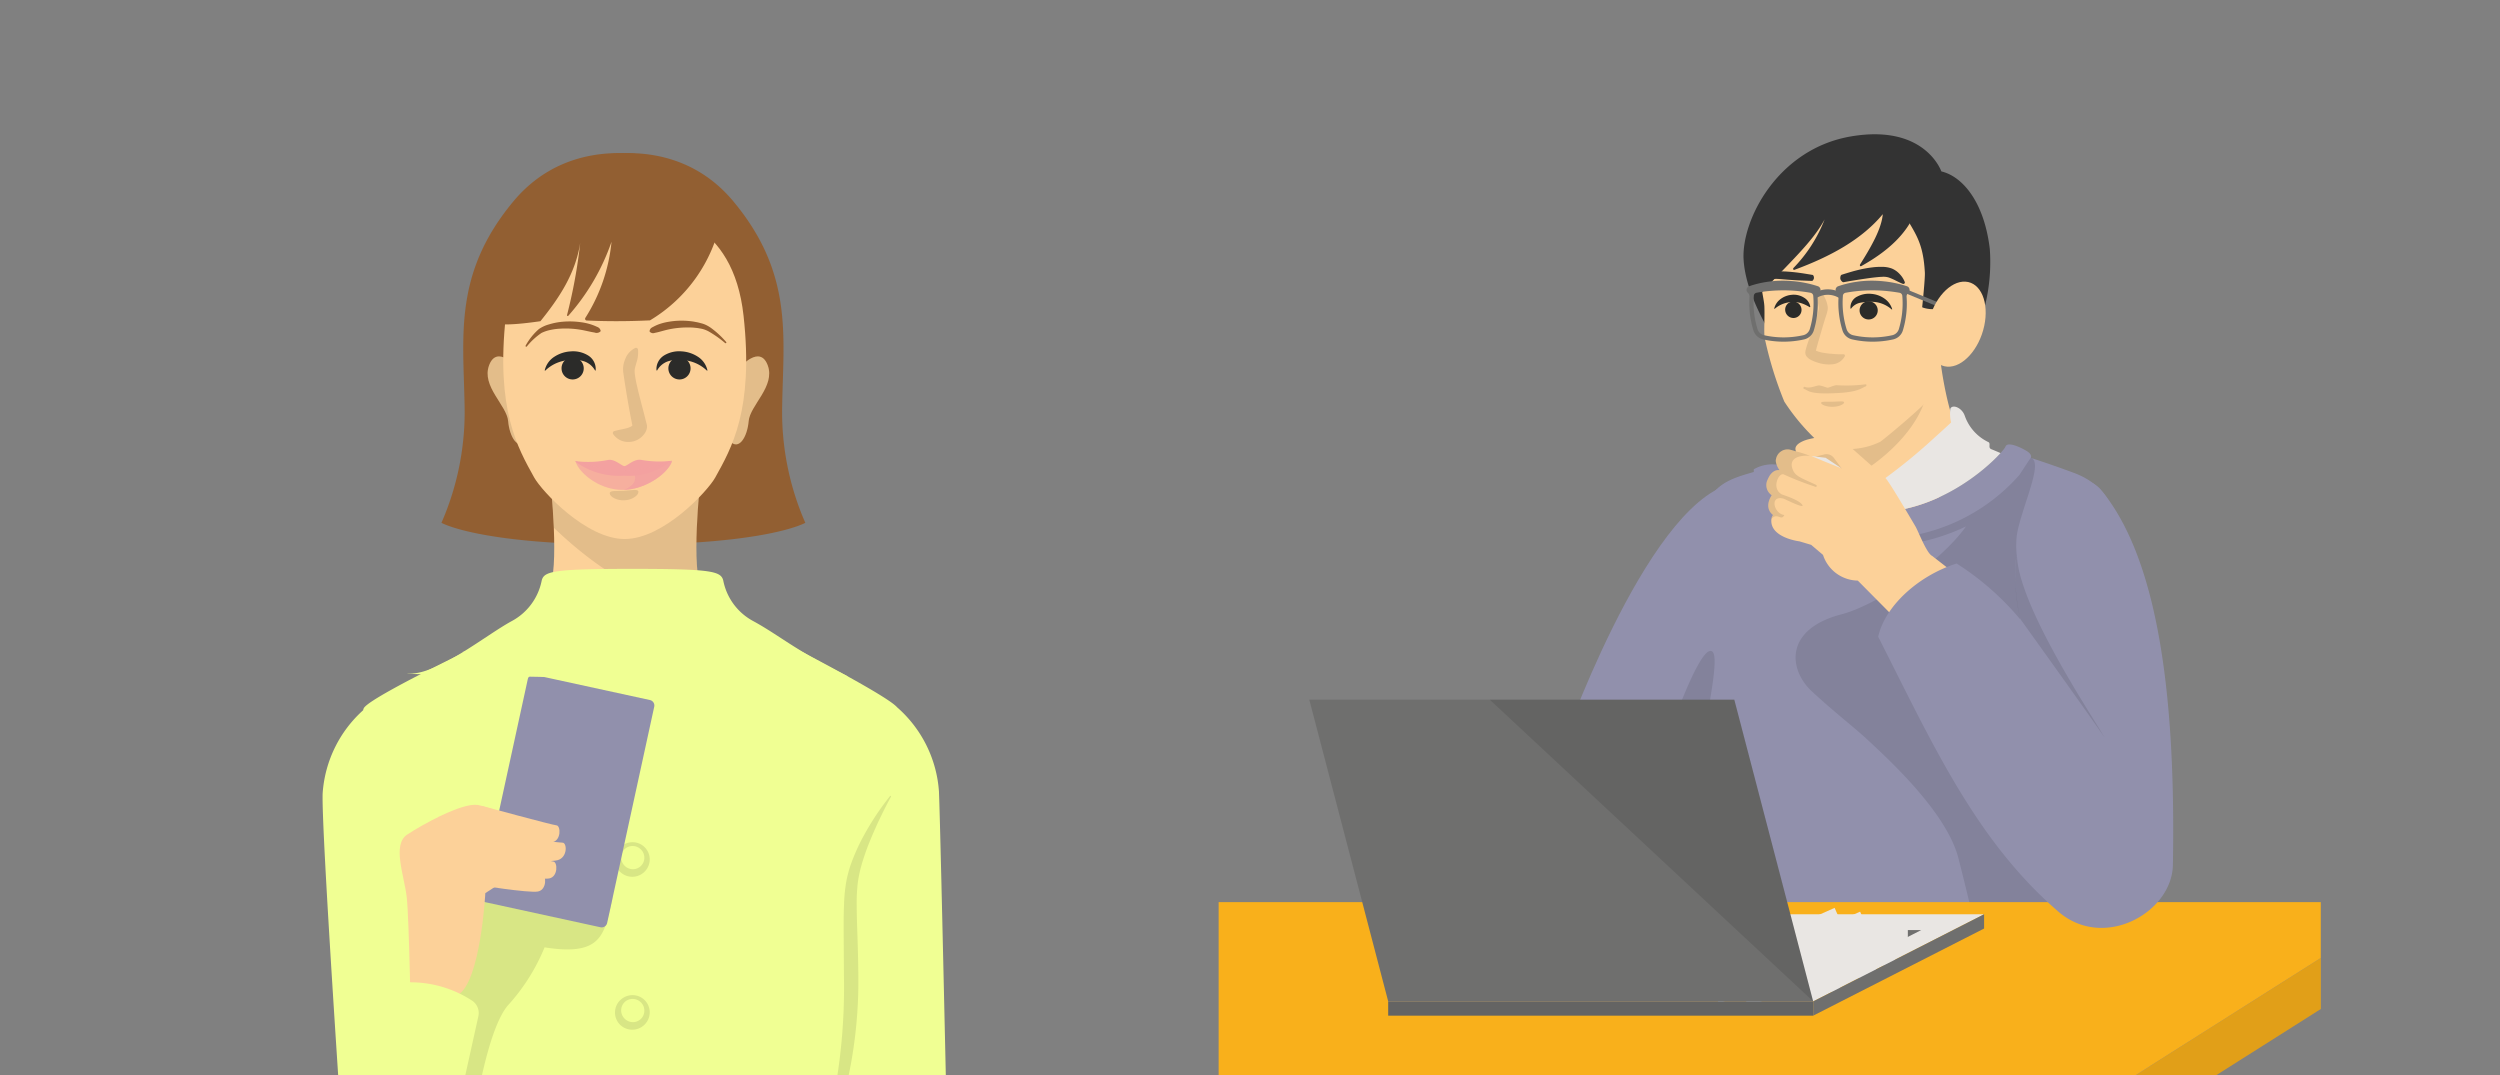<svg id="ill" xmlns="http://www.w3.org/2000/svg" xmlns:xlink="http://www.w3.org/1999/xlink" width="279" height="120" viewBox="0 0 279 120">
  <rect x="0" y="0" width="279" height="120" fill="#808080" stroke="none"/>
  <defs>
    <clipPath id="clip-path">
      <rect id="長方形_12894" data-name="長方形 12894" width="123" height="106.483" transform="translate(0)" fill="none"/>
    </clipPath>
    <clipPath id="clip-path-2">
      <rect id="長方形_12887" data-name="長方形 12887" width="123" height="123.01" fill="none"/>
    </clipPath>
    <clipPath id="clip-path-3">
      <rect id="長方形_12877" data-name="長方形 12877" width="11.824" height="13.04" fill="none"/>
    </clipPath>
    <clipPath id="clip-path-4">
      <rect id="長方形_12878" data-name="長方形 12878" width="49.113" height="80.721" fill="none"/>
    </clipPath>
    <clipPath id="clip-path-5">
      <rect id="長方形_12879" data-name="長方形 12879" width="2.569" height="0.607" fill="none"/>
    </clipPath>
    <clipPath id="clip-path-6">
      <rect id="長方形_12880" data-name="長方形 12880" width="7.037" height="1.012" fill="none"/>
    </clipPath>
    <clipPath id="clip-path-7">
      <rect id="長方形_12881" data-name="長方形 12881" width="4.424" height="8.526" fill="none"/>
    </clipPath>
    <clipPath id="clip-path-8">
      <rect id="長方形_12882" data-name="長方形 12882" width="27.441" height="38.037" fill="none"/>
    </clipPath>
    <clipPath id="clip-path-9">
      <rect id="長方形_12883" data-name="長方形 12883" width="2.913" height="1.598" fill="none"/>
    </clipPath>
    <clipPath id="clip-path-10">
      <rect id="長方形_12884" data-name="長方形 12884" width="5.62" height="7.778" fill="none"/>
    </clipPath>
    <clipPath id="clip-path-11">
      <rect id="長方形_12885" data-name="長方形 12885" width="77.017" height="54.44" fill="none"/>
    </clipPath>
    <clipPath id="clip-path-12">
      <rect id="長方形_12886" data-name="長方形 12886" width="9.972" height="20.763" fill="none"/>
    </clipPath>
    <clipPath id="clip-path-13">
      <rect id="長方形_12891" data-name="長方形 12891" width="137.304" height="158.125" fill="none"/>
    </clipPath>
    <clipPath id="clip-path-14">
      <rect id="長方形_12890" data-name="長方形 12890" width="47.428" height="1.593" fill="none"/>
    </clipPath>
    <clipPath id="clip-path-15">
      <rect id="長方形_12893" data-name="長方形 12893" width="123.652" height="106.39" fill="none"/>
    </clipPath>
    <clipPath id="clip-path-16">
      <rect id="長方形_12892" data-name="長方形 12892" width="36.101" height="33.674" fill="none"/>
    </clipPath>
    <clipPath id="clip-path-17">
      <rect id="長方形_24021" data-name="長方形 24021" width="70" height="105" transform="translate(127 3092)" fill="#fff" stroke="#707070" stroke-width="1"/>
    </clipPath>
    <clipPath id="clip-path-18">
      <rect id="長方形_24020" data-name="長方形 24020" width="70" height="134.992" fill="none"/>
    </clipPath>
    <clipPath id="clip-path-20">
      <rect id="長方形_24001" data-name="長方形 24001" width="6.932" height="54.949" fill="none"/>
    </clipPath>
    <clipPath id="clip-path-22">
      <rect id="長方形_24003" data-name="長方形 24003" width="26.161" height="40.193" fill="none"/>
    </clipPath>
    <clipPath id="clip-path-23">
      <rect id="長方形_24004" data-name="長方形 24004" width="3.877" height="3.858" fill="none"/>
    </clipPath>
    <clipPath id="clip-path-27">
      <rect id="長方形_24008" data-name="長方形 24008" width="3.814" height="10.508" fill="none"/>
    </clipPath>
    <clipPath id="clip-path-28">
      <rect id="長方形_24009" data-name="長方形 24009" width="6.521" height="41.157" fill="none"/>
    </clipPath>
    <clipPath id="clip-path-30">
      <rect id="長方形_24011" data-name="長方形 24011" width="18.092" height="13.705" fill="none"/>
    </clipPath>
    <clipPath id="clip-path-31">
      <rect id="長方形_24012" data-name="長方形 24012" width="4.692" height="9.819" fill="none"/>
    </clipPath>
    <clipPath id="clip-path-34">
      <rect id="長方形_24016" data-name="長方形 24016" width="3.197" height="1.158" fill="none"/>
    </clipPath>
    <clipPath id="clip-path-36">
      <rect id="長方形_24017" data-name="長方形 24017" width="10.775" height="3.21" fill="none"/>
    </clipPath>
    <clipPath id="clip-path-37">
      <rect id="長方形_24018" data-name="長方形 24018" width="5.456" height="3.246" fill="none"/>
    </clipPath>
  </defs>
  <rect id="img_area" width="279" height="120" fill="none"/>
  <g id="グループ_26111" data-name="グループ 26111" transform="translate(136 13.517)" clip-path="url(#clip-path)">
    <g id="グループ_26100" data-name="グループ 26100" transform="translate(0 -16.526)">
      <g id="グループ_26099" data-name="グループ 26099" clip-path="url(#clip-path-2)">
        <path id="パス_18374" data-name="パス 18374" d="M616.995,361.7s.8,7.352,2.937,9.881a.69.69,0,0,1,.109.685c-.476,1.279-2.323,7.02-8.873,6.882A9.918,9.918,0,0,1,606.256,377c-.932-3.786-2.468-9.125-2.468-9.125Z" transform="translate(-536.478 -318.713)" fill="#fcd199"/>
        <g id="グループ_26071" data-name="グループ 26071" transform="translate(67.31 43.743)" opacity="0.1">
          <g id="グループ_26070" data-name="グループ 26070">
            <g id="グループ_26069" data-name="グループ 26069" clip-path="url(#clip-path-3)">
              <path id="パス_18375" data-name="パス 18375" d="M615.6,370.382c-.26,4.095-4.823,8.58-9.309,10.7a73.36,73.36,0,0,0-2.5-7.626l11.592-5.414a7.2,7.2,0,0,1,.214,2.337" transform="translate(-603.788 -368.045)"/>
            </g>
          </g>
        </g>
        <path id="パス_18376" data-name="パス 18376" d="M475.031,463.917c-.363,1.756,3.664,23.044,4.136,27.141.638,5.54-5.241,23.684-3.36,28.951,2.585,7.238,45.494,6.2,48.079-2.068,2.236-7.155-1.824-23.734-2.866-28.928-.571-2.849.165-27.337.022-31.041s1.128-9.87-5-12.149c-1.8-.668-3.419-1.225-4.818-1.678l0,.006,0-.006c.033-.063.155-.375-.409-.734-.632-.4-2.183-1.149-2.413-.517a1.578,1.578,0,0,1-.214.318c-.088.111-.2.245-.339.4-1.86,2.061-8.194,7.552-16.278,6.478-6.741-.9-7.834-3.619-8.358-4.726a2.431,2.431,0,0,0-.174-.323.374.374,0,0,0-.142-.135,4.053,4.053,0,0,0-2.585.517c0,.03,0,.141,0,.3-.194.054-.385.108-.567.162-3.846,1.14-5.413,2.137-7.123,11.681s3.256,2.217,2.4,6.348M510.809,445l.353-.385.029-.23-.029.23Zm-29.721,5.865.134.379-.134-.379m-.772-2.287a3.371,3.371,0,0,0,.025-.574,3.371,3.371,0,0,1-.025.574c-.013.013.153.513.416,1.27l.168.483.123.351-.123-.351-.168-.483c-.263-.757-.429-1.256-.416-1.27" transform="translate(-420.59 -390.039)" fill="#9190ac"/>
        <path id="パス_18377" data-name="パス 18377" d="M565.843,413.445a.3.3,0,0,0,.179-.165c.091-.218-.086-.531.171-.634a5.131,5.131,0,0,0,2.623-2.947c.341-.942,1.4-1.279,1.6-.774a4.815,4.815,0,0,1,.427,1.807,7.061,7.061,0,0,0-.064,1.459c.294,1.485.552,2.864,1.916,3.97a.982.982,0,0,1,.4.679l.047.664a.513.513,0,1,0,1.014,0l.047-.664a.871.871,0,0,1,.4-.679,62.846,62.846,0,0,0,7.073-5.647c1.09-.975,1.82-1.662,1.82-1.662a4.292,4.292,0,0,1-.082-1.539c.2-.5,1.258-.168,1.6.774a5.131,5.131,0,0,0,2.623,2.947c.171.069.149.231.142.4s0,.32.207.4c.306.124.65.269,1.027.434-1.86,2.061-8.193,7.552-16.278,6.478-6.741-.9-7.834-3.619-8.358-4.726.55-.212,1.045-.4,1.465-.573" transform="translate(-501.752 -358.695)" fill="#e9e6e3"/>
        <g id="グループ_26074" data-name="グループ 26074" transform="translate(54.844 54.089)" opacity="0.1">
          <g id="グループ_26073" data-name="グループ 26073">
            <g id="グループ_26072" data-name="グループ 26072" clip-path="url(#clip-path-4)">
              <path id="パス_18378" data-name="パス 18378" d="M547.349,528.9h0a10.841,10.841,0,0,0,.409-2.831c.015-.468.013-.96-.005-1.474,0-.075.089-.181.244-.309.216-7.479-2.235-18.245-3.284-23.207l0-.019-.053-.253-.016-.078-.039-.185-.018-.088-.036-.174-.015-.075c-.016-.08-.032-.158-.047-.234,0-.018-.008-.043-.012-.07-.019-.108-.032-.242-.052-.4-.517-3.973-12.886-28.64-11.2-36.281.7-3.183,2.869-7.665,1.47-8.118l0,.006,0-.006.007-.016c.018-.064-1.278,1.923-1.278,1.923a21.019,21.019,0,0,1-17.29,7.065c-8.846-.747-11.833-5-11.833-5s1.423,5.26,11.546,5.8a22.275,22.275,0,0,0,11.615-2.121c-2.986,4.2-10.083,8.82-13.885,9.808-6.448,1.676-5.913,6.2-3.317,8.605s4.759,4.038,6.25,5.432c2.23,2.087,8.785,8.041,10.1,13.173,5.558,21.764,6.014,29.724-21.213,24.382-2.359-.463-4.017-2.808-5.164-6.219h0v0q-.116.605-.227,1.205l-.011.057q-.112.606-.217,1.2l0,.014q-.093.531-.179,1.053v.006q-.086.523-.164,1.035v.007q-.078.513-.147,1.012c-.035.255-.067.506-.1.754s-.058.476-.083.708q-.026.237-.049.469c-.017.176-.033.35-.047.522,0,.054-.009.107-.013.16-.01.119-.018.238-.026.355,0,.059-.008.117-.011.175q-.011.173-.019.342c0,.036,0,.073-.005.108,0,.015,0,.031,0,.046-.007.159-.013.317-.016.47,0,.069,0,.135,0,.2s0,.135,0,.2q0,.2,0,.386.007.368.032.708c.009.125.02.247.032.365s.029.248.047.367c.006.038.012.074.018.111.013.082.028.163.043.241v.005q.011.057.023.113c.017.077.035.151.054.224.009.033.017.067.026.1.029.1.059.2.093.3.017.048.037.1.058.143s.042.091.065.135.033.063.051.094.047.082.073.122h0a3,3,0,0,0,.236.315c.059.069.123.136.189.2l.05.049c.068.066.139.132.215.2q.086.073.178.144t.19.141l.082.056.159.106q.115.074.237.146c.13.077.264.152.406.226q.122.064.25.126t.262.123q.134.061.273.12.278.119.578.231t.619.219c.142.047.289.094.437.139l.111.034c.148.045.3.089.453.133l.356.1.062.016q.328.086.671.168.375.089.767.172c.174.037.352.073.53.108l.136.026c.179.035.359.068.542.1h.007c.184.033.37.064.558.1l.141.023q.285.046.575.09.436.065.885.125.277.037.559.071l.159.019.442.052.145.016.573.06.109.011.481.046.176.016h0l.49.042h.015l.1.008.6.046.158.011.469.032.177.011.616.036q.5.028,1.014.05l.512.02q.513.019,1.032.032h0q.779.02,1.568.027.524,0,1.052,0h.006q.55,0,1.1-.009h.063q.524-.007,1.05-.02l.1,0q.509-.013,1.018-.031l.118,0q.5-.018,1-.042h.022l.1,0q.5-.024,1-.053l.057,0,.06,0q.507-.03,1.012-.066l.052,0,.045,0q.522-.037,1.042-.08l.023,0,.036,0q1.094-.091,2.168-.206l.025,0,.033,0q.507-.055,1.009-.115l.056-.007.037,0q.484-.059.961-.123l.11-.015q.469-.064.931-.132l.057-.008.059-.009q.459-.069.911-.143l.108-.018q.457-.076.9-.156l.021,0,.068-.012q.461-.084.911-.173l.055-.011q.475-.095.937-.2c.2-.043.391-.087.583-.131l.144-.034c.192-.045.383-.09.57-.137q.422-.1.829-.215h.005q.23-.063.455-.127l.141-.041.314-.092.116-.035.039-.012.307-.1.136-.043c.143-.046.286-.093.425-.14q.367-.124.715-.253c.155-.058.306-.116.456-.175l.014-.006.1-.038c.148-.06.295-.12.437-.181l0,0c.094-.04.187-.081.278-.123l.006,0,.089-.041.194-.09.1-.048.108-.053.073-.036.092-.046.018-.01.191-.1.051-.027q.127-.068.25-.137l.067-.038.175-.1.083-.05.06-.037.095-.059.08-.051.16-.106.06-.04q.107-.073.208-.147l.038-.029.08-.061.08-.061.065-.051.115-.094.011-.009.065-.055.122-.108.054-.049.073-.07c.078-.075.153-.15.223-.227q.058-.064.113-.128h0c.034-.04.067-.08.1-.12s.074-.094.108-.141c.058-.08.111-.161.162-.243l.037-.061c.048-.082.094-.165.134-.249.009-.019.016-.039.025-.058a2.947,2.947,0,0,0,.108-.275c.005-.017.012-.033.018-.05m-12.723-73.324-.353.385.353-.385.029-.23Z" transform="translate(-498.898 -455.09)"/>
            </g>
          </g>
        </g>
        <path id="パス_18379" data-name="パス 18379" d="M552.341,155.544s-1.811-5.31-10.068-3.909-12.267,9.415-12,13.758,3.406,8.627,3.663,9.68,21.791-.441,21.791-.441a20.407,20.407,0,0,0,2.021-10.442c-.637-5.334-3.1-8.1-5.4-8.646" transform="translate(-471.687 -133.405)" fill="#333"/>
        <path id="パス_18380" data-name="パス 18380" d="M548.119,191.5a12.028,12.028,0,0,0-.926,4.322c.012.741.3,1.718.322,2.442.039,1.351-.061,2.824.02,3.407a41.4,41.4,0,0,0,2.2,7.158,23.432,23.432,0,0,0,3.7,4.4,5.991,5.991,0,0,0,3.286.9,8.119,8.119,0,0,0,3.732-.818c.677-.489,5.624-4.587,6.029-5.493a39.858,39.858,0,0,0,1.026-6.55c.175-1.8.285-10.6.285-10.6-7.9-9.592-14.935-11.84-19.665.836" transform="translate(-486.608 -161.004)" fill="#fcd199"/>
        <path id="パス_18381" data-name="パス 18381" d="M555.686,177.4a17.155,17.155,0,0,0-15.272,6.125l-.439,3.052s-4.141-14.548,11.562-14.5c6.888.02,11.009,6.966,10.939,11.821-.023,1.59-1.385,2.192-1.609,4.246-.159,1.455-2.314.916-2.538.77,0,0,.338-3.218.3-3.861-.211-3.822-1.26-4.49-2.945-7.652" transform="translate(-479.814 -151.619)" fill="#333"/>
        <g id="グループ_26077" data-name="グループ 26077" transform="translate(67.232 47.803)" opacity="0.1">
          <g id="グループ_26076" data-name="グループ 26076">
            <g id="グループ_26075" data-name="グループ 26075" clip-path="url(#clip-path-5)">
              <path id="パス_18382" data-name="パス 18382" d="M605.7,402.326c0,.193-.55.472-1.26.487s-1.3-.239-1.309-.432.575-.121,1.284-.136,1.281-.112,1.284.081" transform="translate(-603.13 -402.207)"/>
            </g>
          </g>
        </g>
        <g id="グループ_26080" data-name="グループ 26080" transform="translate(65.26 45.898)" opacity="0.1">
          <g id="グループ_26079" data-name="グループ 26079">
            <g id="グループ_26078" data-name="グループ 26078" clip-path="url(#clip-path-6)">
              <path id="パス_18383" data-name="パス 18383" d="M593.485,386.172a16.955,16.955,0,0,1-3.255.1c-.3.012-.906.3-.977.278-.071.023-.679-.247-.983-.25-.362,0-1.009.4-1.608.147-.1-.009-.243.214.024.272.3.082.408.5,2.545.466,3-.048,3.509-.409,4.153-.745.266-.065.2-.276.1-.264" transform="translate(-586.533 -386.172)"/>
            </g>
          </g>
        </g>
        <g id="グループ_26083" data-name="グループ 26083" transform="translate(65.474 35.164)" opacity="0.1">
          <g id="グループ_26082" data-name="グループ 26082">
            <g id="グループ_26081" data-name="グループ 26081" clip-path="url(#clip-path-7)">
              <path id="パス_18384" data-name="パス 18384" d="M589.494,296.013a6.868,6.868,0,0,0,.232,1.413,4.141,4.141,0,0,1,.117.6.687.687,0,0,1-.016.206l-.07.319a25.218,25.218,0,0,1-.89,2.7c-.162.458-.322.9-.464,1.405-.017.078-.034.128-.051.23a1.719,1.719,0,0,0-.013.214.716.716,0,0,0,.052.221.872.872,0,0,0,.087.153,1.432,1.432,0,0,0,.482.389,4.161,4.161,0,0,0,.78.314,3.89,3.89,0,0,0,1.6.18,1.71,1.71,0,0,0,1.407-.907.154.154,0,0,0-.148-.214h-.022a9.277,9.277,0,0,1-1.283-.05,8.134,8.134,0,0,1-1.235-.17,3.061,3.061,0,0,1-.56-.191c-.069-.024-.156-.106-.093-.032a.316.316,0,0,1,.041.076.509.509,0,0,1,.034.134.047.047,0,0,1,0,.035l.021-.121c.093-.42.234-.89.363-1.343.27-.918.522-1.834.836-2.772a3.831,3.831,0,0,0,.1-.378,1.487,1.487,0,0,0,.035-.506,3.179,3.179,0,0,0-.229-.793,3.394,3.394,0,0,0-.874-1.234.148.148,0,0,0-.245.115Z" transform="translate(-588.339 -295.857)"/>
            </g>
          </g>
        </g>
        <path id="パス_18385" data-name="パス 18385" d="M563.2,303.375a1.443,1.443,0,0,0-.7-1.025,2.14,2.14,0,0,0-1.39-.317,2.4,2.4,0,0,0-1.283.514,1.852,1.852,0,0,0-.654,1.008.034.034,0,0,0,.03.039.041.041,0,0,0,.032-.008l0,0a3.116,3.116,0,0,1,1.939-.746,3.356,3.356,0,0,1,.951.107,4.24,4.24,0,0,1,1,.46l0,0a.043.043,0,0,0,.054-.009.032.032,0,0,0,.007-.023" transform="translate(-497.17 -266.121)" fill="#2b2b29"/>
        <path id="パス_18386" data-name="パス 18386" d="M569.418,309.415a.929.929,0,0,0,.963.877.9.9,0,0,0,.859-.957.929.929,0,0,0-.963-.877.9.9,0,0,0-.859.957" transform="translate(-506.191 -271.796)" fill="#2b2b29"/>
        <path id="パス_18387" data-name="パス 18387" d="M630.723,302.766a1.652,1.652,0,0,1,1-.639,6.184,6.184,0,0,1,1.193-.108,3.383,3.383,0,0,1,2.325.847l0,0a.036.036,0,0,0,.051,0,.037.037,0,0,0,.008-.033,2.231,2.231,0,0,0-.888-1.195,2.934,2.934,0,0,0-1.459-.509,2.745,2.745,0,0,0-1.527.292,1.336,1.336,0,0,0-.777,1.338.037.037,0,0,0,.066.014Z" transform="translate(-560.133 -265.327)" fill="#2b2b29"/>
        <path id="パス_18388" data-name="パス 18388" d="M641.322,309.243a1.013,1.013,0,1,1-1.033-.993,1.013,1.013,0,0,1,1.033.993" transform="translate(-567.767 -271.614)" fill="#2b2b29"/>
        <path id="パス_18389" data-name="パス 18389" d="M621.223,277.365c.131.19.219.222.3.214l.228-.043.457-.082.915-.147c.609-.092,1.215-.187,1.811-.256.3-.032.592-.062.874-.073a2.076,2.076,0,0,1,.735.072,6.322,6.322,0,0,1,.736.319c.262.131.54.273.847.393l.01,0a.16.16,0,0,0,.208-.2,2.615,2.615,0,0,0-.546-.866,2.523,2.523,0,0,0-.876-.635,3.071,3.071,0,0,0-1.115-.194,7.176,7.176,0,0,0-1,.047,13.6,13.6,0,0,0-1.9.359c-.31.077-.615.17-.92.26l-.456.141-.227.073c-.074.03-.138.1-.158.334a.423.423,0,0,0,.073.278Z" transform="translate(-551.77 -243.076)" fill="#333"/>
        <path id="パス_18390" data-name="パス 18390" d="M554.743,280.732c-.042-.177-.1-.225-.158-.239l-.18-.03-.36-.059c-.24-.038-.48-.08-.72-.113q-.722-.106-1.451-.159c-.244-.019-.488-.029-.736-.033a6.269,6.269,0,0,0-.793.017,1.411,1.411,0,0,0-.81.426,1.569,1.569,0,0,0-.409.711.124.124,0,0,0,.176.141l.013-.007c.22-.112.424-.227.613-.312a1.463,1.463,0,0,1,.51-.136c.169-.006.43.01.657.029l.712.059c.478.037.958.069,1.44.088l.724.027.362.014.181.007c.061,0,.125-.037.2-.2h0a.345.345,0,0,0,.024-.229" transform="translate(-488.31 -246.805)" fill="#333"/>
        <path id="パス_18391" data-name="パス 18391" d="M678.239,295.9l.17-.412,5.27,2.179a.222.222,0,0,1,.137.211l-.039,1.7-.445-.01.035-1.551Z" transform="translate(-602.08 -260.371)" fill="#6f6f6e"/>
        <path id="パス_18392" data-name="パス 18392" d="M702.847,294.295c-.561,2.62.376,4.831,2.092,4.937s3.562-1.932,4.122-4.552-.376-4.831-2.092-4.937-3.562,1.932-4.122,4.552" transform="translate(-623.62 -255.302)" fill="#fcd199"/>
        <path id="パス_18393" data-name="パス 18393" d="M560.932,184.43c-.978,2.439-3.13,4.369-6.019,5.979-.1.055-.192-.08-.127-.183,1.268-2.017,2.391-3.984,2.536-5.616-2.341,2.819-5.835,4.73-9.87,6.215-.107.039-.181-.117-.1-.208a16.049,16.049,0,0,0,3.476-5.418c-1.39,2.582-3.9,4.775-7.5,8.654,0,0-.6-16.518,10.413-14.751,7.712,1.237,7.186,5.327,7.186,5.327" transform="translate(-483.203 -157.699)" fill="#333"/>
        <path id="パス_18394" data-name="パス 18394" d="M533.173,290.012a.424.424,0,0,0,.128.185.557.557,0,0,1,.174.46,10.353,10.353,0,0,0,.438,3.733,1.471,1.471,0,0,0,1.093,1.008,10.461,10.461,0,0,0,4.555,0,1.473,1.473,0,0,0,1.086-.981,10.267,10.267,0,0,0,.423-3.754.554.554,0,0,1,.176-.458.43.43,0,0,0,.149-.254.434.434,0,0,0-.29-.491,12.145,12.145,0,0,0-1.886-.455,13.337,13.337,0,0,0-1.944-.162,11.766,11.766,0,0,0-1.948.148,10.866,10.866,0,0,0-1.889.471.434.434,0,0,0-.265.554m.785.518a.375.375,0,0,1,.308-.345c.4-.071.8-.132,1.2-.174a17.058,17.058,0,0,1,1.806-.094,15.823,15.823,0,0,1,1.809.1c.4.043.8.1,1.2.17a.376.376,0,0,1,.311.347,9.959,9.959,0,0,1-.394,3.732,1,1,0,0,1-.736.661,9.984,9.984,0,0,1-4.35,0,1,1,0,0,1-.74-.681,10,10,0,0,1-.41-3.722" transform="translate(-474.233 -254.509)" fill="#6f6f6e"/>
        <path id="パス_18395" data-name="パス 18395" d="M616.8,290.012a.424.424,0,0,0,.128.185.557.557,0,0,1,.174.46,10.355,10.355,0,0,0,.438,3.733,1.471,1.471,0,0,0,1.092,1.008,10.461,10.461,0,0,0,4.555,0,1.473,1.473,0,0,0,1.086-.981,10.27,10.27,0,0,0,.423-3.754.554.554,0,0,1,.176-.458.429.429,0,0,0,.149-.254.434.434,0,0,0-.29-.491,12.142,12.142,0,0,0-1.886-.455,13.339,13.339,0,0,0-1.944-.162,11.765,11.765,0,0,0-1.948.148,10.871,10.871,0,0,0-1.89.471.434.434,0,0,0-.265.554m.785.518a.375.375,0,0,1,.308-.345c.4-.071.8-.132,1.2-.174a17.057,17.057,0,0,1,1.806-.094,15.822,15.822,0,0,1,1.81.1c.4.043.8.1,1.2.17a.375.375,0,0,1,.311.347,9.96,9.96,0,0,1-.394,3.732,1,1,0,0,1-.736.661,9.984,9.984,0,0,1-4.35,0,1,1,0,0,1-.74-.681,10,10,0,0,1-.41-3.722" transform="translate(-547.92 -254.509)" fill="#6f6f6e"/>
        <path id="パス_18396" data-name="パス 18396" d="M599.088,297.9l.325-.52a3.005,3.005,0,0,0-3.12,0l.338.512a2.39,2.39,0,0,1,2.456,0" transform="translate(-529.873 -261.644)" fill="#6f6f6e"/>
        <path id="パス_18397" data-name="パス 18397" d="M257.493,478.194c-9.538,2.633-18.969,29.9-18.969,29.9-5.471,6.423-10.163,11.052-16.092,19.054-.461,5.062,5.054,8.122,8.911,7.643,6.459-3.716,18.018-16.856,18.018-16.856L259.7,496.1s7.327-20.534-2.212-17.9" transform="translate(-200.423 -421.154)" fill="#9190ac"/>
        <g id="グループ_26086" data-name="グループ 26086" transform="translate(27.913 75.655)" opacity="0.1">
          <g id="グループ_26085" data-name="グループ 26085">
            <g id="グループ_26084" data-name="グループ 26084" clip-path="url(#clip-path-8)">
              <path id="パス_18398" data-name="パス 18398" d="M292.818,651.483c1.626-5.535,4.9-14.487,6.34-14.919,1.185-.356.424,3.7-.942,11.109l-3.42,7.644s-12.419,14.929-19.31,19.2a7.808,7.808,0,0,1-3.182-.251l18.318-19.192a7.991,7.991,0,0,0,2.2-3.587" transform="translate(-272.304 -636.542)"/>
            </g>
          </g>
        </g>
        <path id="パス_18399" data-name="パス 18399" d="M570.3,447.8c-.621-.283-1.531-2.722-1.877-3.311-.975-1.659-2.987-5.051-3.317-5.354-.352-.324-3.636-3.232-4.916-4.365a1.6,1.6,0,0,0-1.21-.394,16.425,16.425,0,0,0-2.525.412c-.812.219-1.671.684-1.352,1.337-.233-.063-.463-.126-.676-.188a1.317,1.317,0,0,0-1.586,1.273,2.224,2.224,0,0,0,.42,1.014s-.8-.192-1.309,1.023a1.352,1.352,0,0,0,.44,1.773s-.906,1.253.044,2.126l.1.088a.8.8,0,0,0-.179.439c-.248,2.094,3.137,2.5,3.137,2.5l1.3.389,1.32,1.12a4.145,4.145,0,0,0,3.882,2.868l6.544,6.6s6.13-2.1,5.092-6.759Zm-13.347-11.1c-.044-.02-.092-.039-.141-.059.8.112,1.6.2,1.6.2l1.794,1.193s-2.677-1.073-3.25-1.33" transform="translate(-490.666 -382.747)" fill="#fcd199"/>
        <g id="グループ_26089" data-name="グループ 26089" transform="translate(66.619 53.694)" opacity="0.1">
          <g id="グループ_26088" data-name="グループ 26088">
            <g id="グループ_26087" data-name="グループ 26087" clip-path="url(#clip-path-9)">
              <path id="パス_18400" data-name="パス 18400" d="M597.974,452.035l1.119.137,1.794,1.193-.841-1.137a1.037,1.037,0,0,0-1.176-.412Z" transform="translate(-597.974 -451.767)"/>
            </g>
          </g>
        </g>
        <g id="グループ_26092" data-name="グループ 26092" transform="translate(61.131 53.153)" opacity="0.1">
          <g id="グループ_26091" data-name="グループ 26091">
            <g id="グループ_26090" data-name="グループ 26090" clip-path="url(#clip-path-10)">
              <path id="パス_18401" data-name="パス 18401" d="M553.8,454.552c-1.2-.131-1.692-2.3-.04-1.81.053.016,2.37,1.178,2.045.683-.414-.632-2.4-1.17-2.341-1.2-1.112-.69-.3-2.4.251-2.211a34.1,34.1,0,0,0,3.619,1.41c.1-.09.148-.165-.059-.264-1.277-.61-2.145-.872-2.46-1.5-.622-1.25.3-1.824,1.845-1.715-1.219-.461-2.11-.61-2.237-.684h0a1.345,1.345,0,0,0-1.534.866c-.01.028-.019.056-.026.084l0,.009a.971.971,0,0,0-.022.11c0,.018,0,.035-.005.053s0,.032,0,.048a.691.691,0,0,0,.006.1,2.224,2.224,0,0,0,.42,1.014s-.8-.192-1.309,1.023a1.352,1.352,0,0,0,.44,1.773s-.906,1.253.044,2.126h0l.1.088c-.011.013-.02.027-.03.041a1.54,1.54,0,0,0-.092.165.926.926,0,0,0-.058.234c.695-.792,1.077.307,1.447-.448" transform="translate(-551.797 -447.222)"/>
            </g>
          </g>
        </g>
        <path id="パス_18402" data-name="パス 18402" d="M507.241,921.132v5.691l77.017-48.749v-5.691Z" transform="translate(-451.405 -768.698)" fill="#f9b01b"/>
        <g id="グループ_26095" data-name="グループ 26095" transform="translate(55.836 103.685)" opacity="0.1">
          <g id="グループ_26094" data-name="グループ 26094">
            <g id="グループ_26093" data-name="グループ 26093" clip-path="url(#clip-path-11)">
              <path id="パス_18403" data-name="パス 18403" d="M507.241,921.132v5.691l77.017-48.749v-5.691Z" transform="translate(-507.241 -872.383)"/>
            </g>
          </g>
        </g>
        <path id="パス_18404" data-name="パス 18404" d="M60.287,921.132H0V872.383H137.3Z" transform="translate(-4.451 -768.698)" fill="#f9b01b"/>
        <path id="パス_18405" data-name="パス 18405" d="M681.658,476.911c-1.795-2.184-5.611-1.155-7.307,1.538-1.635,2.6-3.173,6.058-1.731,12.884a30.611,30.611,0,0,0-7.115-6.25c-4.231,1.346-7.981,4.711-8.75,8.173,6.057,11.923,10.865,22.692,20.1,30.672,5.084,4.4,12.692.1,12.788-5.192.364-20-1.944-34.481-7.981-41.826" transform="translate(-583.149 -419.186)" fill="#9190ac"/>
        <g id="グループ_26098" data-name="グループ 26098" transform="translate(88.898 64.561)" opacity="0.1">
          <g id="グループ_26097" data-name="グループ 26097">
            <g id="グループ_26096" data-name="グループ 26096" clip-path="url(#clip-path-12)">
              <path id="パス_18406" data-name="パス 18406" d="M795.391,563.967c-1.182-2.138-10.072-15.292-9.768-20.763a20.207,20.207,0,0,0,.334,7.413l.1.206s8.116,11.308,9.335,13.145" transform="translate(-785.42 -543.204)"/>
            </g>
          </g>
        </g>
      </g>
    </g>
    <path id="パス_18407" data-name="パス 18407" d="M244.1,893.515H196.67l19.073-9.723h47.428Z" transform="translate(-177.747 -795.278)" fill="#e9e6e3"/>
    <path id="パス_18408" data-name="パス 18408" d="M294.688,906.287H257.414l14.99-7.641h37.274Z" transform="translate(-231.271 -808.366)" fill="#6f6f6e"/>
    <line id="線_3899" data-name="線 3899" x1="16.969" y2="7.536" transform="translate(58.549 89.964)" fill="none" stroke="#e9e6e3" stroke-miterlimit="10" stroke-width="3"/>
    <line id="線_3900" data-name="線 3900" x1="16.969" y2="7.536" transform="translate(55.229 89.595)" fill="none" stroke="#e9e6e3" stroke-miterlimit="10" stroke-width="3"/>
    <line id="線_3901" data-name="線 3901" x1="16.969" y2="7.536" transform="translate(52.383 89.173)" fill="none" stroke="#e9e6e3" stroke-miterlimit="10" stroke-width="3"/>
    <line id="線_3902" data-name="線 3902" x2="15.177" transform="translate(61.711 91.334)" fill="none" stroke="#e9e6e3" stroke-miterlimit="10" stroke-width="3"/>
    <line id="線_3903" data-name="線 3903" x2="15.177" transform="translate(61.711 91.334)" fill="none" stroke="#e9e6e3" stroke-miterlimit="10" stroke-width="3"/>
    <line id="線_3904" data-name="線 3904" x2="15.177" transform="translate(60.314 92.73)" fill="none" stroke="#e9e6e3" stroke-miterlimit="10" stroke-width="3"/>
    <line id="線_3905" data-name="線 3905" x2="15.177" transform="translate(58.18 94.127)" fill="none" stroke="#e9e6e3" stroke-miterlimit="10" stroke-width="3"/>
    <line id="線_3906" data-name="線 3906" x2="15.177" transform="translate(54.175 95.655)" fill="none" stroke="#e9e6e3" stroke-miterlimit="10" stroke-width="3"/>
    <path id="パス_18409" data-name="パス 18409" d="M178.8,715.946H131.376l-8.807-33.674H170Z" transform="translate(-112.453 -617.709)" fill="#6f6f6e"/>
    <rect id="長方形_12888" data-name="長方形 12888" width="47.428" height="1.593" transform="translate(18.923 98.237)" fill="#6f6f6e"/>
    <g id="グループ_26105" data-name="グループ 26105" transform="translate(-4.451 -16.527)">
      <g id="グループ_26104" data-name="グループ 26104" clip-path="url(#clip-path-13)">
        <g id="グループ_26103" data-name="グループ 26103" transform="translate(23.375 114.764)" opacity="0.1">
          <g id="グループ_26102" data-name="グループ 26102">
            <g id="グループ_26101" data-name="グループ 26101" clip-path="url(#clip-path-14)">
              <rect id="長方形_12889" data-name="長方形 12889" width="47.428" height="1.593"/>
            </g>
          </g>
        </g>
      </g>
    </g>
    <path id="パス_18410" data-name="パス 18410" d="M614.793,883.792v1.593l-19.073,9.723v-1.593Z" transform="translate(-529.368 -795.278)" fill="#6f6f6e"/>
    <g id="グループ_26110" data-name="グループ 26110" transform="translate(-0.14 0)">
      <g id="グループ_26109" data-name="グループ 26109" clip-path="url(#clip-path-15)">
        <g id="グループ_26108" data-name="グループ 26108" transform="translate(30.39 64.564)" opacity="0.1">
          <g id="グループ_26107" data-name="グループ 26107">
            <g id="グループ_26106" data-name="グループ 26106" clip-path="url(#clip-path-16)">
              <path id="パス_18411" data-name="パス 18411" d="M319.265,682.272H291.971l36.1,33.674Z" transform="translate(-291.971 -682.272)"/>
            </g>
          </g>
        </g>
      </g>
    </g>
  </g>
  <g id="マスクグループ_4285" data-name="マスクグループ 4285" transform="translate(-91 -3077.022)" clip-path="url(#clip-path-17)">
    <g id="グループ_23851" data-name="グループ 23851" transform="translate(127 3094.106)">
      <g id="グループ_23850" data-name="グループ 23850" clip-path="url(#clip-path-18)">
        <g id="グループ_23815" data-name="グループ 23815">
          <g id="グループ_23814" data-name="グループ 23814" clip-path="url(#clip-path-18)">
            <g id="グループ_23798" data-name="グループ 23798" transform="translate(6.776 73.443)" opacity="0.1">
              <g id="グループ_23797" data-name="グループ 23797">
                <g id="グループ_23796" data-name="グループ 23796" clip-path="url(#clip-path-20)">
                  <path id="パス_6317" data-name="パス 6317" d="M22.007,238.529s2.447,20.418,2.141,26.915-1.9,27.658-1.9,27.658l6.692.376s-.661-33.68-.661-36.155v-2.475Z" transform="translate(-22.007 -238.529)"/>
                </g>
              </g>
            </g>
            <g id="グループ_23801" data-name="グループ 23801" transform="translate(55.309 73.266)" opacity="0.1">
              <g id="グループ_23800" data-name="グループ 23800">
                <g id="グループ_23799" data-name="グループ 23799" clip-path="url(#clip-path-20)">
                  <path id="パス_6318" data-name="パス 6318" d="M186.565,237.954s-2.447,20.418-2.141,26.915,1.9,27.658,1.9,27.658l-6.692.376s.661-33.68.661-36.155v-2.475Z" transform="translate(-179.633 -237.954)"/>
                </g>
              </g>
            </g>
            <path id="パス_6319" data-name="パス 6319" d="M70,234.5s-1.023-47.976-1.213-52.206a13.737,13.737,0,0,0-4.677-9.4c-1.476-1.715-18.531-10.26-18.531-10.26-10.87-3.258-13.3-2.828-23.245,1.005,0,0-16.78,7.838-17.723,9.338a.714.714,0,0,0-.082.249,13.711,13.711,0,0,0-4.52,9.259c-.171,3.793,2.187,38.418,2.675,45.522A5.671,5.671,0,0,0,3.693,230.9a10.152,10.152,0,0,0,5.731,4c-.041,3.569-.1,7.294-.192,11.141l51-.138a105.2,105.2,0,0,1-1.393-10.668A59.9,59.9,0,0,0,70,234.5" transform="translate(0 -111.05)" fill="#f0ff93"/>
            <g id="グループ_23804" data-name="グループ 23804" transform="translate(6.169 75.266)" opacity="0.1">
              <g id="グループ_23803" data-name="グループ 23803">
                <g id="グループ_23802" data-name="グループ 23802" clip-path="url(#clip-path-22)">
                  <path id="パス_6320" data-name="パス 6320" d="M38.644,257.826a21.977,21.977,0,0,1-4.1,6.484c-3.218,3.784-4.876,20.334-4.876,20.334l-9.632-.238,7.254-39.955s19.929,3.627,18.867,8.231c-.867,3.757-1.17,6.155-7.513,5.144" transform="translate(-20.037 -244.451)"/>
                </g>
              </g>
            </g>
            <g id="グループ_23807" data-name="グループ 23807" transform="translate(32.633 76.906)" opacity="0.1">
              <g id="グループ_23806" data-name="グループ 23806">
                <g id="グループ_23805" data-name="グループ 23805" clip-path="url(#clip-path-23)">
                  <path id="パス_6321" data-name="パス 6321" d="M107.947,249.779a1.9,1.9,0,0,1,1.307.517,1.929,1.929,0,0,1,.607,1.307,1.949,1.949,0,0,1-3.351,1.437,1.924,1.924,0,0,1,.119-2.755,1.965,1.965,0,0,1,1.318-.506m0,.422a1.285,1.285,0,0,0-.962.439,1.313,1.313,0,0,0-.306.963,1.332,1.332,0,0,0,1.268,1.191,1.3,1.3,0,0,0,.877-.315,1.275,1.275,0,0,0,.434-.877,1.3,1.3,0,0,0-.338-.974,1.337,1.337,0,0,0-.974-.428" transform="translate(-105.986 -249.778)"/>
                </g>
              </g>
            </g>
            <g id="グループ_23810" data-name="グループ 23810" transform="translate(32.633 93.972)" opacity="0.1">
              <g id="グループ_23809" data-name="グループ 23809">
                <g id="グループ_23808" data-name="グループ 23808" clip-path="url(#clip-path-23)">
                  <path id="パス_6322" data-name="パス 6322" d="M107.947,305.207a1.9,1.9,0,0,1,1.307.517,1.929,1.929,0,0,1,.607,1.307,1.949,1.949,0,0,1-3.351,1.437,1.924,1.924,0,0,1,.119-2.755,1.963,1.963,0,0,1,1.318-.506m0,.422a1.284,1.284,0,0,0-.962.439,1.313,1.313,0,0,0-.306.963,1.332,1.332,0,0,0,1.268,1.191,1.3,1.3,0,0,0,.877-.315,1.275,1.275,0,0,0,.434-.877,1.3,1.3,0,0,0-.338-.974,1.335,1.335,0,0,0-.974-.428" transform="translate(-105.986 -305.206)"/>
                </g>
              </g>
            </g>
            <g id="グループ_23813" data-name="グループ 23813" transform="translate(32.633 111.039)" opacity="0.1">
              <g id="グループ_23812" data-name="グループ 23812">
                <g id="グループ_23811" data-name="グループ 23811" clip-path="url(#clip-path-23)">
                  <path id="パス_6323" data-name="パス 6323" d="M107.947,360.635a1.9,1.9,0,0,1,1.307.517,1.929,1.929,0,0,1,.607,1.307,1.949,1.949,0,0,1-3.351,1.437,1.924,1.924,0,0,1,.119-2.755,1.965,1.965,0,0,1,1.318-.506m0,.422a1.285,1.285,0,0,0-.962.439,1.313,1.313,0,0,0-.306.963,1.332,1.332,0,0,0,1.268,1.191,1.3,1.3,0,0,0,.877-.315,1.275,1.275,0,0,0,.434-.877,1.3,1.3,0,0,0-.338-.974,1.337,1.337,0,0,0-.974-.428" transform="translate(-105.986 -360.634)"/>
                </g>
              </g>
            </g>
            <path id="パス_6324" data-name="パス 6324" d="M70.642,217.264l-12.888-2.806a.626.626,0,0,1-.478-.745l5.255-24.135a.626.626,0,0,1,.745-.478l12.888,2.806a.626.626,0,0,1,.478.745l-5.255,24.135a.626.626,0,0,1-.745.478" transform="translate(-39.63 -130.866)" fill="#9190ac"/>
            <path id="パス_6325" data-name="パス 6325" d="M29.229,262.034s-.22-13.078-.5-15.509-1.651-5.861.045-6.982,6.126-3.582,7.883-3.31,7.38,3.343,7.38,3.343L40.4,244.193l-2.9,1.878s-.514,9.867-3.066,11.374l.628,6.429Z" transform="translate(-19.338 -163.484)" fill="#fcd199"/>
            <path id="パス_6326" data-name="パス 6326" d="M12.913,300.538a12.556,12.556,0,0,1,6.943,1.995,1.66,1.66,0,0,1,.783,1.786l-3.792,17.109a1.646,1.646,0,0,1-1.879,1.267l-8.9-1.489a1.646,1.646,0,0,1-1.265-2.213l6.669-17.4a1.634,1.634,0,0,1,1.437-1.058" transform="translate(-3.251 -207.996)" fill="#f0ff93"/>
            <path id="パス_6327" data-name="パス 6327" d="M39.8,247.919l5.44-1.814s8.55,1.2,9.074,1.182.6,1.638-.528,1.95-7.531.065-7.531.065l-5.425,2.163" transform="translate(-27.548 -170.33)" fill="#fcd199"/>
            <path id="パス_6328" data-name="パス 6328" d="M41.937,237.892l4.938-1.22s7.777,2.119,8.254,2.153.549,1.695-.473,1.884-6.846-.746-6.846-.746l-4.923,1.569" transform="translate(-29.025 -163.801)" fill="#fcd199"/>
            <path id="パス_6329" data-name="パス 6329" d="M40.8,251.029l4.938-1.22s7.777,2.119,8.254,2.153.549,1.695-.473,1.884-6.846-.746-6.846-.746l-4.923,1.569" transform="translate(-28.238 -172.893)" fill="#fcd199"/>
            <path id="パス_6330" data-name="パス 6330" d="M36.739,255.758l4.938-1.22s7.777,2.119,8.254,2.153.549,1.695-.473,1.884-6.846-.746-6.846-.746L37.689,259.4" transform="translate(-25.427 -176.166)" fill="#fcd199"/>
          </g>
        </g>
        <g id="グループ_23823" data-name="グループ 23823">
          <g id="グループ_23822" data-name="グループ 23822" clip-path="url(#clip-path-18)">
            <g id="グループ_23818" data-name="グループ 23818" transform="translate(32.609 21.408)" opacity="0.1">
              <g id="グループ_23817" data-name="グループ 23817">
                <g id="グループ_23816" data-name="グループ 23816" clip-path="url(#clip-path-27)">
                  <path id="パス_6331" data-name="パス 6331" d="M108.722,69.739a3.688,3.688,0,0,1-.2,1.513c-.058.218-.122.426-.157.608a1.394,1.394,0,0,0-.025.258c.007.115.008.224.024.346a13.837,13.837,0,0,0,.281,1.475c.109.5.238.99.365,1.485l.387,1.485.188.747.1.386.014.06a.692.692,0,0,1,.022.148,1.076,1.076,0,0,1-.041.367,1.576,1.576,0,0,1-.162.374,2.174,2.174,0,0,1-1.949,1.042,2.012,2.012,0,0,1-1.622-.875.222.222,0,0,1,.061-.308.219.219,0,0,1,.062-.029l.009,0c.6-.169,1.041-.222,1.386-.322a2.6,2.6,0,0,0,.426-.162.707.707,0,0,0,.251-.185c.007-.008.009-.015,0,.025a.538.538,0,0,0-.014.177.526.526,0,1,1,.006.054l-.006-.035-.074-.366-.153-.757-.277-1.525c-.176-1.024-.343-2.033-.5-3.1l-.058-.42a2.8,2.8,0,0,1,.217-1.394,2.237,2.237,0,0,1,1.132-1.264.218.218,0,0,1,.289.107.215.215,0,0,1,.019.067Z" transform="translate(-105.907 -69.528)"/>
                </g>
              </g>
            </g>
            <g id="グループ_23821" data-name="グループ 23821" transform="translate(56.922 71.73)" opacity="0.1">
              <g id="グループ_23820" data-name="グループ 23820">
                <g id="グループ_23819" data-name="グループ 23819" clip-path="url(#clip-path-28)">
                  <path id="パス_6332" data-name="パス 6332" d="M191.385,233.06a50.144,50.144,0,0,0-2.261,4.729c-.337.8-.632,1.612-.885,2.428a14.315,14.315,0,0,0-.56,2.459,19.39,19.39,0,0,0-.119,2.539c0,.862.026,1.735.054,2.608q.1,2.622.128,5.28a51.432,51.432,0,0,1-.989,10.607c-.364,1.708-.7,3.421-.976,5.144-.149.861-.258,1.725-.367,2.592a18.956,18.956,0,0,0-.155,2.609v.007a.062.062,0,0,1-.123.015,14.592,14.592,0,0,1-.251-2.654c-.027-.888,0-1.775.052-2.66.1-1.77.3-3.531.571-5.279a65.1,65.1,0,0,0,.63-10.378l-.033-5.258c0-.883,0-1.766.041-2.661a17.923,17.923,0,0,1,.265-2.712,13.393,13.393,0,0,1,.789-2.626,21.68,21.68,0,0,1,1.146-2.431,30.018,30.018,0,0,1,2.939-4.427.062.062,0,0,1,.087-.01.064.064,0,0,1,.015.08" transform="translate(-184.872 -232.966)"/>
                </g>
              </g>
            </g>
          </g>
        </g>
        <g id="グループ_23849" data-name="グループ 23849">
          <g id="グループ_23848" data-name="グループ 23848" clip-path="url(#clip-path-18)">
            <path id="パス_6333" data-name="パス 6333" d="M67.67.656S57.756-2.6,51.1,5.409s-5.568,14.939-5.432,22.68a30.853,30.853,0,0,1-2.58,13.173S47.3,43.707,63.6,43.707" transform="translate(-29.822 0)" fill="#925f32"/>
            <path id="パス_6334" data-name="パス 6334" d="M95.137.656s9.914-3.259,16.569,4.753,5.568,14.939,5.432,22.68a30.856,30.856,0,0,0,2.58,13.173s-4.21,2.444-20.507,2.444" transform="translate(-65.845 0)" fill="#925f32"/>
            <path id="パス_6335" data-name="パス 6335" d="M77.175,119.011s-1.116,9.844.209,12.232,7.952,6.659,9.626,6.8c0,0-5.026,1.834-18.14,1.834S50.6,138.047,50.6,138.047c1.674-.145,8.3-4.415,9.626-6.8s.209-12.232.209-12.232Z" transform="translate(-35.02 -82.368)" fill="#fcd199"/>
            <g id="グループ_23826" data-name="グループ 23826" transform="translate(25.414 36.643)" opacity="0.1">
              <g id="グループ_23825" data-name="グループ 23825">
                <g id="グループ_23824" data-name="グループ 23824" clip-path="url(#clip-path-30)">
                  <path id="パス_6336" data-name="パス 6336" d="M100.633,132.65a6.824,6.824,0,0,1-1.142-1.407c-1.325-2.388-.209-12.232-.209-12.232H82.541s.275,2.427.39,5.164c3.83,3.677,10.831,9.2,17.7,8.476" transform="translate(-82.541 -119.011)"/>
                </g>
              </g>
            </g>
            <path id="パス_6337" data-name="パス 6337" d="M79.724,162.663c-5.548-2.716-7.58-4.55-10.437-6.109a6.562,6.562,0,0,1-3.377-4.545c-.26-1.039-1.3-1.3-10.13-1.3s-9.87.26-10.13,1.3a6.562,6.562,0,0,1-3.377,4.545c-2.857,1.559-8.093,5.844-11.3,5.844-5.288,0,50.8,1.269,48.748.265" transform="translate(-21.195 -104.307)" fill="#f0ff93"/>
            <path id="パス_6338" data-name="パス 6338" d="M63.059,74.91s-2.2-2.566-3.079-.22,1.979,4.472,2.126,6.231,1.1,3.372,2.126,2.2-1.173-8.21-1.173-8.21" transform="translate(-41.396 -51.009)" fill="#fcd199"/>
            <g id="グループ_23829" data-name="グループ 23829" transform="translate(18.416 22.692)" opacity="0.1">
              <g id="グループ_23828" data-name="グループ 23828">
                <g id="グループ_23827" data-name="グループ 23827" clip-path="url(#clip-path-31)">
                  <path id="パス_6339" data-name="パス 6339" d="M63.059,74.91s-2.2-2.566-3.079-.22,1.979,4.472,2.126,6.231,1.1,3.372,2.126,2.2-1.173-8.21-1.173-8.21" transform="translate(-59.812 -73.701)"/>
                </g>
              </g>
            </g>
            <path id="パス_6340" data-name="パス 6340" d="M148.094,74.91s2.2-2.566,3.079-.22-1.979,4.472-2.126,6.231-1.1,3.372-2.126,2.2,1.173-8.21,1.173-8.21" transform="translate(-101.496 -51.009)" fill="#fcd199"/>
            <g id="グループ_23832" data-name="グループ 23832" transform="translate(45.153 22.692)" opacity="0.1">
              <g id="グループ_23831" data-name="グループ 23831">
                <g id="グループ_23830" data-name="グループ 23830" clip-path="url(#clip-path-31)">
                  <path id="パス_6341" data-name="パス 6341" d="M148.094,74.91s2.2-2.566,3.079-.22-1.979,4.472-2.126,6.231-1.1,3.372-2.126,2.2,1.173-8.21,1.173-8.21" transform="translate(-146.648 -73.701)"/>
                </g>
              </g>
            </g>
            <path id="パス_6342" data-name="パス 6342" d="M78.75,19.788c4.926,0,12.409,1.545,13.564,12.056s-1.339,14.778-3.162,18.063c-.844,1.52-5.792,6.859-10.1,6.859s-9.253-5.34-10.1-6.859c-1.823-3.284-4.318-7.553-3.162-18.063S73.824,19.788,78.75,19.788" transform="translate(-45.334 -13.695)" fill="#fcd199"/>
            <g id="グループ_23835" data-name="グループ 23835" transform="translate(32.39 21.732)" opacity="0.1">
              <g id="グループ_23834" data-name="グループ 23834">
                <g id="グループ_23833" data-name="グループ 23833" clip-path="url(#clip-path-27)">
                  <path id="パス_6343" data-name="パス 6343" d="M108.013,70.793a3.688,3.688,0,0,1-.2,1.513c-.058.218-.122.426-.157.608a1.4,1.4,0,0,0-.025.258c.007.115.008.224.024.346a13.838,13.838,0,0,0,.281,1.475c.109.5.238.99.365,1.485l.387,1.485.188.747.1.386.014.06a.694.694,0,0,1,.022.148,1.076,1.076,0,0,1-.041.367,1.576,1.576,0,0,1-.162.374,2.174,2.174,0,0,1-1.949,1.042,2.012,2.012,0,0,1-1.622-.875.222.222,0,0,1,.061-.308.219.219,0,0,1,.062-.029l.009,0c.6-.169,1.041-.222,1.386-.322a2.607,2.607,0,0,0,.426-.162.707.707,0,0,0,.251-.185c.007-.008.009-.015,0,.025a.538.538,0,0,0-.014.177.527.527,0,1,1,.006.054l-.006-.035-.074-.366-.153-.757-.277-1.525c-.176-1.024-.343-2.033-.5-3.1l-.058-.42a2.8,2.8,0,0,1,.217-1.394A2.237,2.237,0,0,1,107.7,70.6a.218.218,0,0,1,.289.107.215.215,0,0,1,.019.067Z" transform="translate(-105.198 -70.582)"/>
                </g>
              </g>
            </g>
            <path id="パス_6344" data-name="パス 6344" d="M86.118,73.969a2.227,2.227,0,0,0-1.169-.99,3.746,3.746,0,0,0-1.487-.167,4.441,4.441,0,0,0-1.514.3,4.141,4.141,0,0,0-1.373.884l0,0a.038.038,0,0,1-.054,0,.039.039,0,0,1-.01-.034,2.463,2.463,0,0,1,1.082-1.514,3.733,3.733,0,0,1,1.822-.592,3.193,3.193,0,0,1,1.9.432,1.779,1.779,0,0,1,.881,1.674.038.038,0,0,1-.071.014Z" transform="translate(-55.718 -49.725)" fill="#2b2b29"/>
            <path id="パス_6345" data-name="パス 6345" d="M86.615,75.227a1.238,1.238,0,1,0,1.238-1.215,1.227,1.227,0,0,0-1.238,1.215" transform="translate(-59.946 -51.224)" fill="#2b2b29"/>
            <g id="グループ_23841" data-name="グループ 23841" transform="translate(32.048 37.595)" opacity="0.1">
              <g id="グループ_23840" data-name="グループ 23840">
                <g id="グループ_23839" data-name="グループ 23839" clip-path="url(#clip-path-34)">
                  <path id="パス_6346" data-name="パス 6346" d="M107.281,122.313c.02.359-.649.894-1.531.943s-1.644-.405-1.664-.764.707-.242,1.589-.292,1.586-.246,1.606.113" transform="translate(-104.085 -122.102)"/>
                  <g id="グループ_23838" data-name="グループ 23838" opacity="0.1">
                    <g id="グループ_23837" data-name="グループ 23837">
                      <g id="グループ_23836" data-name="グループ 23836" clip-path="url(#clip-path-34)">
                        <path id="パス_6347" data-name="パス 6347" d="M107.281,122.313c.02.359-.649.894-1.531.943s-1.644-.405-1.664-.764.707-.242,1.589-.292,1.586-.246,1.606.113" transform="translate(-104.085 -122.102)"/>
                      </g>
                    </g>
                  </g>
                </g>
              </g>
            </g>
            <path id="パス_6348" data-name="パス 6348" d="M97.1,111.867c.288,0,1.042-.807,1.825-.7a11.6,11.6,0,0,0,3.482.1s.045-.051-.261.17a7.476,7.476,0,0,1-5.1,1.5,8.228,8.228,0,0,1-5.195-1.4c-.31-.216-.228-.227-.228-.227a11.331,11.331,0,0,0,3.6-.119c.77-.176,1.581.676,1.869.676" transform="translate(-63.41 -76.935)" fill="#f3a1a0"/>
            <g id="グループ_23844" data-name="グループ 23844" transform="translate(28.219 34.376)" opacity="0.7">
              <g id="グループ_23843" data-name="グループ 23843">
                <g id="グループ_23842" data-name="グループ 23842" clip-path="url(#clip-path-36)">
                  <path id="パス_6349" data-name="パス 6349" d="M97.039,112.751a21.542,21.542,0,0,1-5.388-1.105c.327,1.234,2.575,3.21,5.251,3.21s5.2-1.975,5.525-3.21a21.542,21.542,0,0,1-5.388,1.105" transform="translate(-91.651 -111.646)" fill="#f3a1a0"/>
                </g>
              </g>
            </g>
            <g id="グループ_23847" data-name="グループ 23847" transform="translate(33.545 34.337)" opacity="0.8">
              <g id="グループ_23846" data-name="グループ 23846">
                <g id="グループ_23845" data-name="グループ 23845" clip-path="url(#clip-path-37)">
                  <path id="パス_6350" data-name="パス 6350" d="M108.947,114.766c2.645-.024,5.131-2.023,5.455-3.246a20.357,20.357,0,0,1-4.5,1.129,1.02,1.02,0,0,1-.014,1.6,2.14,2.14,0,0,1-.942.518" transform="translate(-108.947 -111.52)" fill="#f3a1a0"/>
                </g>
              </g>
            </g>
            <path id="パス_6351" data-name="パス 6351" d="M81.887,62.172a.631.631,0,0,1-.612.087c-.184-.032-.368-.062-.548-.105-.364-.074-.725-.163-1.092-.219a10.1,10.1,0,0,0-2.207-.108,6.755,6.755,0,0,0-1.084.143,4.173,4.173,0,0,0-.993.334,7.57,7.57,0,0,0-1.63,1.5l-.006.006a.082.082,0,0,1-.13-.1,6.761,6.761,0,0,1,1.478-1.841,3.723,3.723,0,0,1,1.126-.52,7.482,7.482,0,0,1,1.178-.259,8.98,8.98,0,0,1,2.386.016,6.208,6.208,0,0,1,1.157.26,5.241,5.241,0,0,1,.554.217c.179.083.376.128.48.434a.131.131,0,0,1-.046.147Z" transform="translate(-50.92 -42.231)" fill="#925f32"/>
            <path id="パス_6352" data-name="パス 6352" d="M120.991,73.961a1.791,1.791,0,0,1,.883-1.67,3.229,3.229,0,0,1,1.9-.438,3.735,3.735,0,0,1,1.824.59,2.435,2.435,0,0,1,1.08,1.519.038.038,0,0,1-.031.044.037.037,0,0,1-.033-.01l0,0a4.263,4.263,0,0,0-1.376-.879,4.447,4.447,0,0,0-1.512-.3,3.67,3.67,0,0,0-1.489.161,2.2,2.2,0,0,0-1.166.995l0,0a.038.038,0,0,1-.052.014.039.039,0,0,1-.019-.028" transform="translate(-83.73 -49.726)" fill="#2b2b29"/>
            <path id="パス_6353" data-name="パス 6353" d="M127.809,75.227a1.238,1.238,0,1,1-1.238-1.215,1.227,1.227,0,0,1,1.238,1.215" transform="translate(-86.743 -51.224)" fill="#2b2b29"/>
            <path id="パス_6354" data-name="パス 6354" d="M118.527,61.867c.079-.332.283-.365.455-.469a4.916,4.916,0,0,1,.545-.247,6.11,6.11,0,0,1,1.153-.294,8.43,8.43,0,0,1,2.387-.065,5.462,5.462,0,0,1,.593.091,5.174,5.174,0,0,1,.584.135,2.766,2.766,0,0,1,.59.207,3.842,3.842,0,0,1,.526.311,9.972,9.972,0,0,1,1.713,1.586.082.082,0,0,1-.112.118l-.005,0a11.97,11.97,0,0,0-1.837-1.3,3.334,3.334,0,0,0-.49-.216,2.651,2.651,0,0,0-.507-.119,4.6,4.6,0,0,0-.544-.074,4.875,4.875,0,0,0-.55-.033,10.429,10.429,0,0,0-2.2.181c-.364.069-.721.17-1.079.266-.178.05-.357.1-.54.133s-.337.14-.616-.057l-.011-.008a.137.137,0,0,1-.054-.143" transform="translate(-82.03 -42.035)" fill="#925f32"/>
            <path id="パス_6355" data-name="パス 6355" d="M86.1,14.725a16.955,16.955,0,0,1-7.933,11.294h0c-2.684.125-4.984.111-7.062.015a.191.191,0,0,1-.154-.288,19.252,19.252,0,0,0,2.923-8.5,24.438,24.438,0,0,1-4.82,8.258.085.085,0,0,1-.145-.079,57.208,57.208,0,0,0,1.474-8.073c-.533,3.463-2.364,6.183-4.443,8.761h0c-2.728.391-5,.56-5.786,0,0,0,1.4-14.095,11.854-15.308S86.1,14.725,86.1,14.725" transform="translate(-41.629 -7.35)" fill="#925f32"/>
          </g>
        </g>
      </g>
    </g>
  </g>
</svg>
